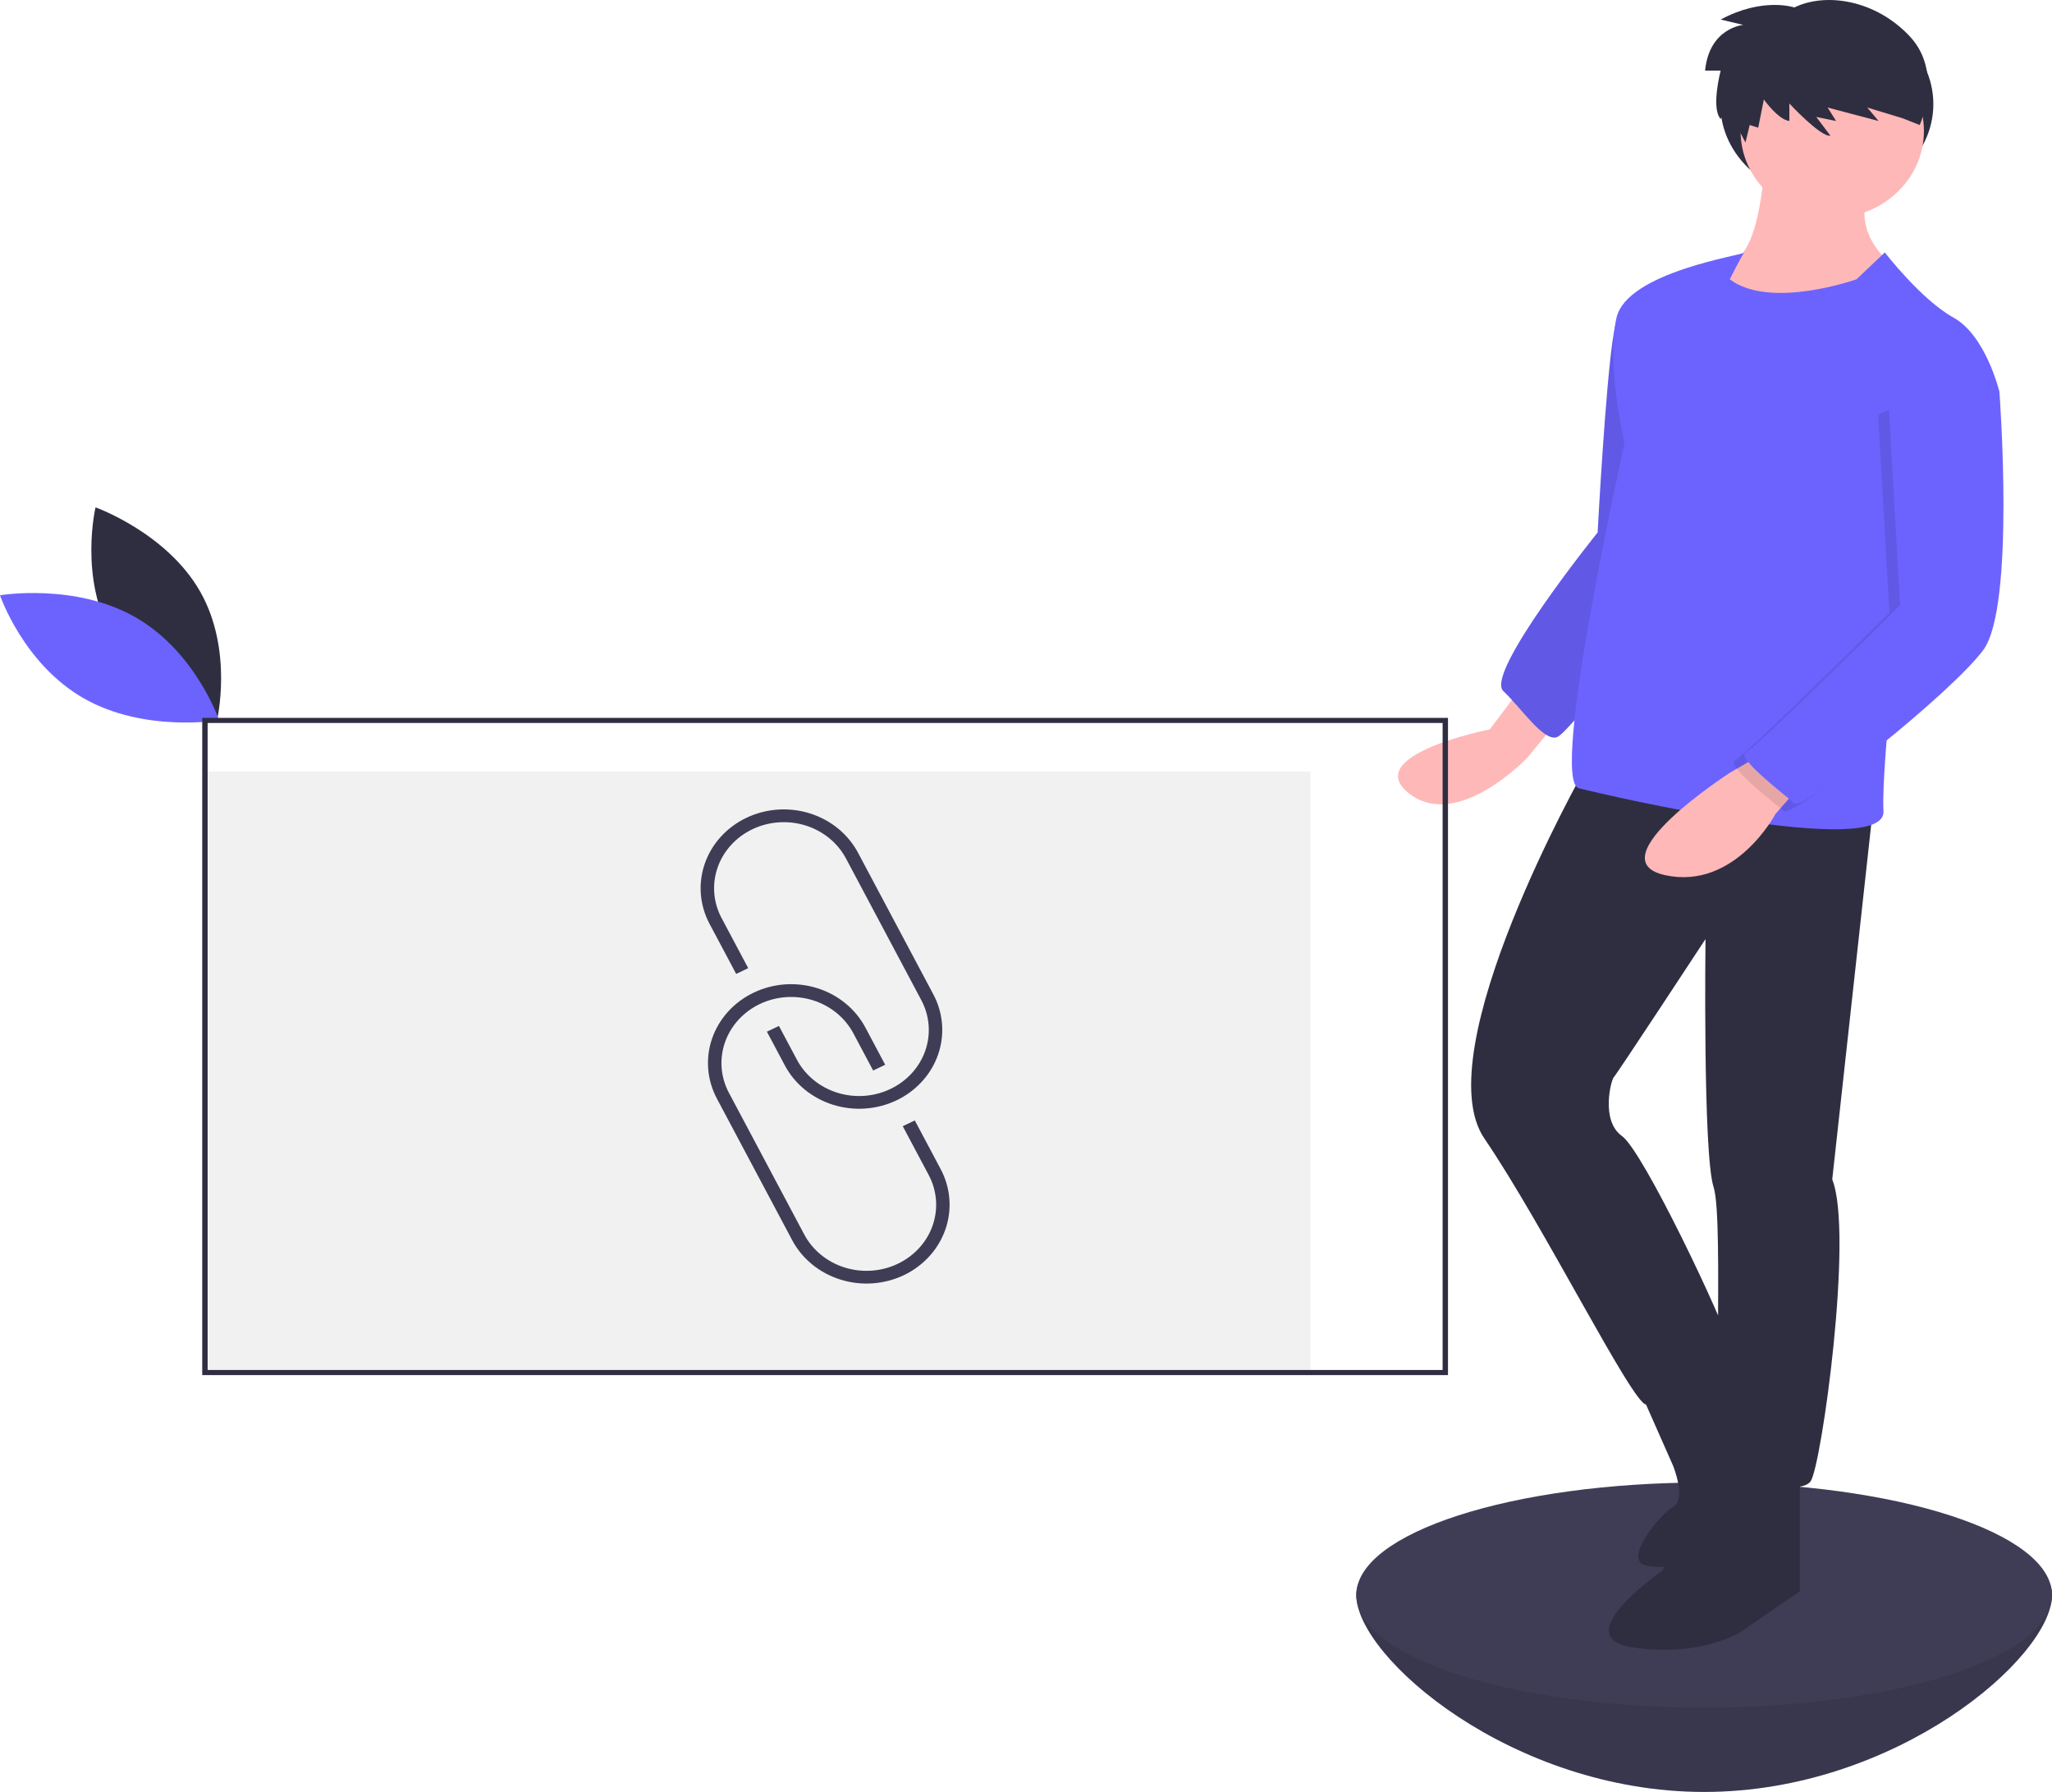 <svg width="205" height="179" viewBox="0 0 205 179" fill="none" xmlns="http://www.w3.org/2000/svg">
<g clip-path="url(#clip0_11_777)">
<path d="M11.216 63.589C14.563 69.477 21.669 72.004 21.669 72.004C21.669 72.004 23.347 64.986 19.999 59.098C16.651 53.21 9.545 50.682 9.545 50.682C9.545 50.682 7.867 57.701 11.216 63.589Z" fill="#2F2E41"/>
<path d="M13.517 61.652C19.561 65.1 21.889 71.95 21.889 71.95C21.889 71.95 14.417 73.209 8.372 69.76C2.328 66.311 0 59.462 0 59.462C0 59.462 7.472 58.203 13.517 61.652Z" fill="#6C63FF"/>
<path d="M205 159.33C205 165.538 189.442 179 170.25 179C151.058 179 135.499 165.538 135.499 159.33C135.499 153.122 151.058 156.52 170.25 156.52C189.442 156.52 205 153.122 205 159.33Z" fill="#3F3D56"/>
<path opacity="0.1" d="M205 159.33C205 165.538 189.442 179 170.25 179C151.058 179 135.499 165.538 135.499 159.33C135.499 153.122 151.058 156.52 170.25 156.52C189.442 156.52 205 153.122 205 159.33Z" fill="black"/>
<path d="M170.25 170.57C189.442 170.57 205 165.538 205 159.33C205 153.122 189.442 148.09 170.25 148.09C151.058 148.09 135.499 153.122 135.499 159.33C135.499 165.538 151.058 170.57 170.25 170.57Z" fill="#3F3D56"/>
<path d="M130.92 77.073H20.473V136.85H130.92V77.073Z" fill="#F1F1F1"/>
<path d="M182.507 19.852C188.383 19.852 193.147 15.62 193.147 10.4C193.147 5.18 188.383 0.948 182.507 0.948C176.63 0.948 171.866 5.18 171.866 10.4C171.866 15.62 176.63 19.852 182.507 19.852Z" fill="#2F2E41"/>
<path d="M151.528 69.282L148.834 72.858C148.834 72.858 135.903 75.413 140.752 79.245C145.601 83.077 152.605 75.668 152.605 75.668L156.376 71.07L151.528 69.282Z" fill="#FFB8B8"/>
<path d="M165.535 28.665C165.535 28.665 162.034 28.665 161.225 33.263C160.417 37.861 159.609 53.188 159.609 53.188C159.609 53.188 148.295 67.238 150.181 69.027C152.066 70.815 154.221 74.136 155.568 73.625C156.915 73.114 168.499 58.042 168.499 58.042L165.535 28.665Z" fill="#6C63FF"/>
<path opacity="0.1" d="M165.535 28.665C165.535 28.665 162.034 28.665 161.225 33.263C160.417 37.861 159.609 53.188 159.609 53.188C159.609 53.188 148.295 67.238 150.181 69.027C152.066 70.815 154.221 74.136 155.568 73.625C156.915 73.114 168.499 58.042 168.499 58.042L165.535 28.665Z" fill="black"/>
<path d="M176.311 15.636C176.311 15.636 176.041 25.599 172.809 26.11C169.576 26.621 170.654 29.942 170.654 29.942C170.654 29.942 181.16 35.817 188.164 29.942L189.51 26.877C189.51 26.877 184.662 23.556 186.817 18.957L176.311 15.636Z" fill="#FFB8B8"/>
<path d="M158.262 76.946C158.262 76.946 142.369 105.046 148.295 113.731C154.221 122.417 163.111 140.299 164.458 140.299C165.805 140.299 173.348 136.722 172.809 134.423C172.27 132.124 164.189 115.008 162.034 113.476C159.878 111.943 160.956 107.856 161.225 107.6C161.495 107.345 170.384 93.806 170.384 93.806C170.384 93.806 170.115 115.264 171.193 118.585C172.27 121.906 170.923 145.663 172.27 146.685C173.617 147.707 179.813 149.495 180.89 147.962C181.968 146.429 185.2 123.183 183.045 117.818L187.086 81.033L158.262 76.946Z" fill="#2F2E41"/>
<path d="M172.809 145.152L166.074 156.903C166.074 156.903 156.376 163.545 163.111 164.567C169.846 165.589 173.886 163.034 173.886 163.034L179.813 158.947V147.196L172.809 145.152Z" fill="#2F2E41"/>
<path d="M163.65 138.51L167.152 146.429C167.152 146.429 168.499 149.75 167.152 150.517C165.805 151.283 162.033 155.881 164.458 156.392C164.946 156.483 165.441 156.53 165.938 156.532C167.957 156.564 169.962 156.209 171.832 155.487C173.702 154.765 175.399 153.692 176.821 152.332L179.005 150.261C179.005 150.261 171.524 133.925 171.628 134.047C171.731 134.168 163.65 138.51 163.65 138.51Z" fill="#2F2E41"/>
<path d="M183.045 21.767C188.104 21.767 192.204 17.879 192.204 13.082C192.204 8.285 188.104 4.396 183.045 4.396C177.987 4.396 173.886 8.285 173.886 13.082C173.886 17.879 177.987 21.767 183.045 21.767Z" fill="#FFB8B8"/>
<path d="M188.298 25.216L185.47 27.898C185.47 27.898 176.85 30.964 172.809 27.898C172.809 27.898 174.29 24.961 174.29 25.216C174.29 25.471 162.572 27.132 161.495 31.73C160.417 36.328 162.303 44.247 162.303 44.247C162.303 44.247 154.76 77.968 157.723 78.734C160.687 79.5 188.433 85.887 188.164 81.033C187.894 76.179 190.319 56.254 190.319 56.254L199.747 39.138C199.747 39.138 198.4 33.518 195.168 31.73C191.935 29.942 188.298 25.216 188.298 25.216Z" fill="#6C63FF"/>
<path d="M176.311 75.157L172.809 77.201C172.809 77.201 159.34 85.887 166.344 87.419C173.348 88.952 177.388 81.288 177.388 81.288L180.082 78.223L176.311 75.157Z" fill="#FFB8B8"/>
<path opacity="0.1" d="M196.245 37.606L198.67 39.905C198.67 39.905 200.286 61.363 197.053 65.706C193.821 70.048 179.005 81.799 178.196 81.033C177.388 80.267 172.27 76.435 173.348 75.924C174.425 75.413 188.752 61.218 188.752 61.218L187.625 41.437L196.245 37.606Z" fill="black"/>
<path d="M197.323 36.839L199.747 39.138C199.747 39.138 201.363 60.597 198.131 64.939C194.898 69.282 180.082 81.033 179.274 80.267C178.466 79.5 173.348 75.668 174.425 75.157C175.503 74.647 189.829 60.451 189.829 60.451L188.702 40.671L197.323 36.839Z" fill="#6C63FF"/>
<path d="M179.257 0.745C179.257 0.745 176.144 -0.329 171.898 1.953L174.163 2.489C174.163 2.489 170.766 2.758 170.342 7.052H171.898C171.898 7.052 170.908 10.81 171.898 11.883L172.535 10.743L174.375 14.232L174.8 12.487L175.649 12.756L176.215 9.938C176.215 9.938 177.63 11.95 178.762 12.085V10.34C178.762 10.34 181.875 13.695 182.866 13.561L181.451 11.682L183.432 12.085L182.583 10.743L187.678 12.085L186.546 10.743L190.083 11.816L191.782 12.487C191.782 12.487 194.187 7.253 190.791 3.63C187.395 0.007 182.442 -0.799 179.257 0.745Z" fill="#2F2E41"/>
<path d="M90.269 109.537C90.043 109.672 89.809 109.798 89.567 109.914C87.599 110.852 85.319 111.012 83.227 110.359C81.135 109.705 79.402 108.291 78.408 106.427L76.616 103.057L77.818 102.482L79.61 105.852C80.022 106.626 80.59 107.317 81.283 107.883C81.975 108.449 82.779 108.88 83.647 109.152C84.516 109.423 85.432 109.53 86.344 109.466C87.256 109.401 88.146 109.167 88.962 108.777C89.779 108.386 90.506 107.847 91.103 107.19C91.7 106.533 92.154 105.77 92.44 104.947C92.726 104.123 92.838 103.254 92.769 102.389C92.701 101.524 92.454 100.681 92.041 99.907L84.516 85.756C84.104 84.982 83.536 84.292 82.843 83.727C82.15 83.161 81.347 82.73 80.479 82.459C79.611 82.188 78.694 82.081 77.783 82.146C76.871 82.21 75.982 82.444 75.166 82.835C74.349 83.225 73.622 83.764 73.026 84.421C72.429 85.078 71.975 85.84 71.689 86.663C71.403 87.486 71.29 88.355 71.358 89.219C71.426 90.084 71.673 90.927 72.085 91.701L74.749 96.711L73.546 97.286L70.882 92.276C69.891 90.411 69.721 88.248 70.411 86.264C71.101 84.28 72.593 82.637 74.56 81.696C76.527 80.755 78.808 80.594 80.9 81.248C82.993 81.901 84.726 83.316 85.719 85.181L93.244 99.332C94.174 101.079 94.384 103.092 93.834 104.979C93.284 106.865 92.013 108.49 90.269 109.537Z" fill="#3F3D56"/>
<path d="M90.997 127.003C90.774 127.137 90.543 127.261 90.303 127.375C88.335 128.314 86.055 128.474 83.963 127.82C81.871 127.167 80.138 125.753 79.144 123.889L71.618 109.738C70.626 107.872 70.456 105.709 71.145 103.725C71.835 101.74 73.328 100.097 75.295 99.156C77.263 98.215 79.544 98.053 81.636 98.707C83.729 99.361 85.462 100.777 86.455 102.643L88.431 106.36L87.229 106.935L85.252 103.218C84.84 102.444 84.272 101.754 83.579 101.188C82.886 100.623 82.083 100.192 81.215 99.921C80.347 99.649 79.43 99.543 78.519 99.607C77.607 99.672 76.718 99.906 75.901 100.296C75.085 100.687 74.358 101.226 73.762 101.882C73.165 102.539 72.711 103.301 72.425 104.125C72.139 104.948 72.026 105.817 72.094 106.681C72.162 107.546 72.409 108.389 72.821 109.163L80.346 123.314C80.758 124.088 81.326 124.778 82.019 125.344C82.711 125.911 83.515 126.342 84.383 126.613C85.252 126.885 86.168 126.992 87.08 126.927C87.992 126.863 88.882 126.629 89.698 126.238C90.515 125.848 91.242 125.309 91.839 124.651C92.436 123.994 92.89 123.232 93.176 122.408C93.462 121.585 93.574 120.715 93.505 119.851C93.437 118.986 93.19 118.142 92.777 117.368L90.187 112.497L91.39 111.922L93.98 116.793C94.908 118.543 95.116 120.557 94.565 122.444C94.013 124.331 92.742 125.956 90.997 127.003Z" fill="#3F3D56"/>
<path d="M144.658 137.361H20.204V71.709H144.658V137.361ZM20.742 136.85H144.12V72.22H20.742V136.85Z" fill="#2F2E41"/>
</g>
<defs>
<clipPath id="clip0_11_777">
<rect width="205" height="179" fill="white"/>
</clipPath>
</defs>
</svg>
